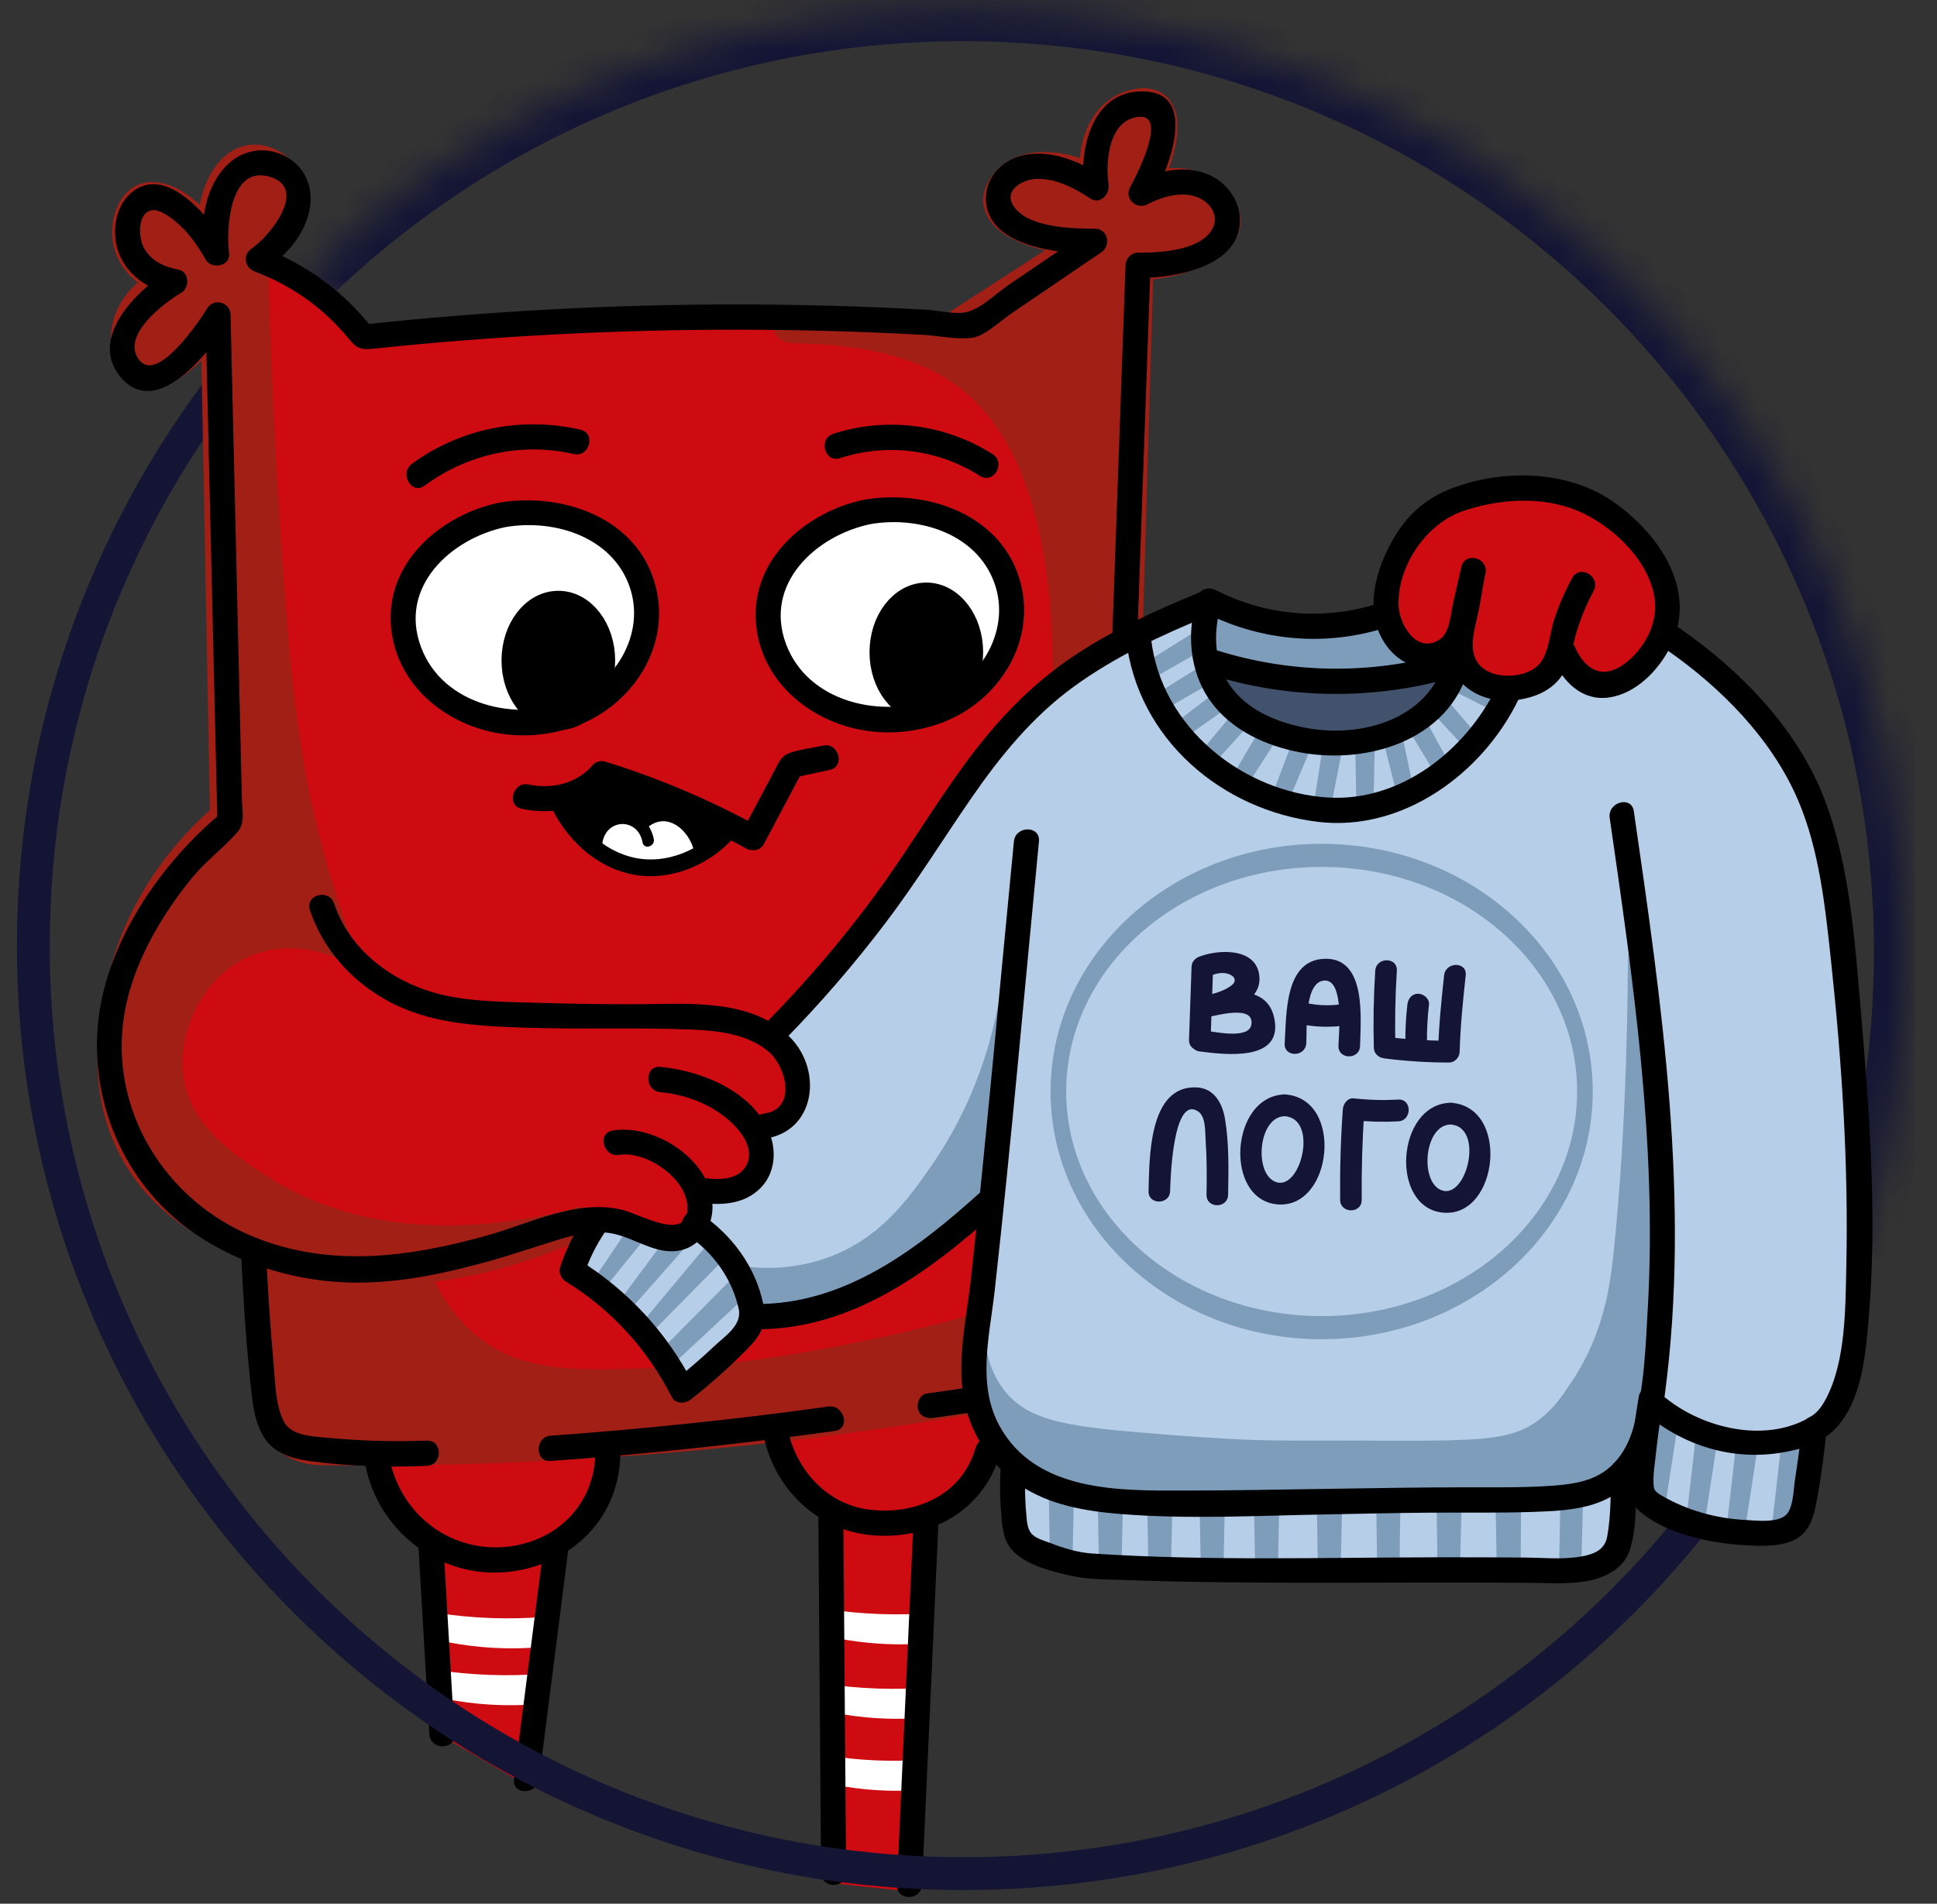 <?xml version="1.0" encoding="UTF-8"?> <svg xmlns="http://www.w3.org/2000/svg" width="59" height="58" viewBox="0 0 59 58" fill="none"><rect x="0" y="0" width="59" height="58" fill="#333333" stroke="none"/><g clip-path="url(#clip0_1670_1588)"><mask id="path-1-inside-1_1670_1588" fill="white"><path d="M9.2 8.483C14.386 3.395 21.493 0.256 29.333 0.256C45.209 0.256 58.079 13.125 58.079 29C58.079 32.191 57.559 35.261 56.599 38.129"></path></mask><path d="M9.2 8.483L9.901 9.197C14.907 4.284 21.765 1.256 29.333 1.256V0.256V-0.744C21.221 -0.744 13.865 2.505 8.5 7.77L9.2 8.483ZM29.333 0.256V1.256C44.657 1.256 57.079 13.678 57.079 29H58.079H59.079C59.079 12.573 45.761 -0.744 29.333 -0.744V0.256ZM58.079 29H57.079C57.079 32.082 56.577 35.044 55.65 37.812L56.599 38.129L57.547 38.446C58.541 35.477 59.079 32.3 59.079 29H58.079Z" fill="#141535" mask="url(#path-1-inside-1_1670_1588)"></path><path d="M16.035 54.392C15.166 53.885 14.297 53.378 13.428 52.871C13.378 51.037 13.328 49.203 13.278 47.369C12.968 47.083 12.59 46.679 12.238 46.138C11.835 45.518 11.605 44.934 11.47 44.496C10.475 44.288 9.481 44.08 8.487 43.873C8.384 43.622 8.288 43.358 8.2 43.082C7.629 41.283 7.629 39.601 7.794 38.279C7.196 38.005 4.725 36.789 3.771 34.053C2.703 30.99 3.975 27.271 7.025 24.994C6.875 19.912 6.724 14.83 6.573 9.748C5.83 10.933 4.883 11.565 4.246 11.344C4.19 11.324 3.932 11.228 3.816 10.979C3.558 10.426 4.154 9.449 5.353 8.562C4.785 8.507 4.298 8.157 4.087 7.65C3.891 7.178 3.9 6.492 4.223 6.282C4.637 6.013 5.561 6.53 6.528 7.582C6.469 6.201 7.102 5.207 7.816 5.096C8.202 5.037 8.669 5.226 8.878 5.575C9.209 6.128 8.916 7.123 7.952 7.787C8.999 8.593 10.046 9.398 11.093 10.204C13.988 9.885 17.164 9.662 20.585 9.611C23.826 9.563 26.851 9.675 29.624 9.885C30.794 9.033 31.964 8.182 33.134 7.331C31.61 7.382 30.552 6.882 30.438 6.252C30.371 5.881 30.646 5.559 30.679 5.522C31.145 4.992 32.207 4.969 33.27 5.613C33.177 4.657 33.514 3.814 34.159 3.424C34.231 3.381 34.845 3.018 35.183 3.257C35.58 3.537 35.467 4.554 34.897 5.841C35.934 5.413 36.868 5.623 37.157 6.145C37.398 6.58 37.132 7.124 37.097 7.194C36.743 7.893 35.776 8.256 34.671 8.091C34.535 11.84 34.4 15.59 34.264 19.339C35.12 18.979 35.977 18.619 36.833 18.258C37.554 18.476 38.473 18.685 39.55 18.771C40.53 18.85 41.392 18.807 42.093 18.726C42.11 18.366 42.223 16.854 43.424 15.767C45.066 14.281 47.289 14.905 47.793 15.068C48.187 15.195 50.337 15.888 50.701 17.743C50.944 18.977 50.35 20.486 49.391 20.829C48.644 21.096 47.882 20.584 47.643 20.479C46.187 19.84 41.808 24.464 30.181 43.979C30.153 44.203 30.01 45.144 29.202 45.758C28.864 46.014 28.521 46.129 28.283 46.183C28.097 49.999 27.912 53.814 27.726 57.629C26.922 57.543 26.119 57.457 25.315 57.371C25.325 53.611 25.335 49.852 25.345 46.092C25.057 45.922 24.641 45.628 24.26 45.15C23.715 44.463 23.531 43.758 23.462 43.386C21.805 43.584 20.147 43.782 18.49 43.979C18.502 44.318 18.489 45.244 17.872 46.123C17.532 46.607 17.133 46.901 16.863 47.065C16.587 49.507 16.311 51.949 16.035 54.392Z" fill="#CE0B10"></path><path d="M13.338 49.145C13.822 49.219 14.366 49.276 14.961 49.297C15.538 49.317 16.07 49.301 16.545 49.264C16.477 49.573 16.41 49.883 16.342 50.192C15.847 50.228 15.267 50.235 14.624 50.174C14.169 50.131 13.755 50.061 13.387 49.98C13.371 49.702 13.355 49.423 13.338 49.145Z" fill="white"></path><path d="M13.293 50.878C13.777 50.952 14.321 51.008 14.916 51.029C15.493 51.05 16.025 51.033 16.5 50.997C16.433 51.306 16.365 51.615 16.297 51.925C15.802 51.961 15.222 51.968 14.579 51.907C14.124 51.864 13.71 51.794 13.342 51.713C13.326 51.435 13.31 51.156 13.293 50.878Z" fill="white"></path><path d="M25.18 49.024C25.664 49.097 26.208 49.154 26.803 49.175C27.38 49.195 27.911 49.179 28.387 49.142C28.319 49.452 28.252 49.761 28.184 50.07C27.689 50.107 27.109 50.113 26.466 50.052C26.011 50.009 25.597 49.939 25.229 49.858C25.213 49.58 25.196 49.302 25.18 49.024Z" fill="white"></path><path d="M25.09 51.292C25.573 51.366 26.117 51.423 26.713 51.444C27.29 51.464 27.821 51.448 28.297 51.411C28.229 51.72 28.161 52.03 28.093 52.339C27.598 52.375 27.019 52.382 26.375 52.321C25.921 52.278 25.507 52.208 25.139 52.127C25.122 51.849 25.106 51.571 25.09 51.292Z" fill="white"></path><path d="M25.172 53.479C25.617 53.552 26.118 53.609 26.667 53.633C27.171 53.654 27.635 53.644 28.054 53.616C28.02 53.924 27.986 54.232 27.952 54.54C27.481 54.569 26.934 54.57 26.33 54.51C25.925 54.469 25.552 54.407 25.218 54.334C25.203 54.049 25.187 53.764 25.172 53.479Z" fill="white"></path><path d="M12.746 47.118C12.857 49.024 12.968 50.929 13.079 52.835C13.108 53.328 13.871 53.331 13.842 52.835C13.731 50.929 13.62 49.024 13.509 47.118C13.48 46.626 12.717 46.623 12.746 47.118Z" fill="black"></path><path d="M16.543 47.255C16.247 49.572 15.951 51.889 15.656 54.205C15.594 54.695 16.357 54.691 16.419 54.205C16.714 51.889 17.01 49.572 17.305 47.255C17.368 46.765 16.605 46.77 16.543 47.255Z" fill="black"></path><path d="M24.927 46.32C24.954 49.898 24.982 53.477 25.009 57.056C25.013 57.55 25.776 57.552 25.772 57.056C25.744 53.477 25.717 49.899 25.689 46.32C25.686 45.825 24.923 45.824 24.927 46.32Z" fill="black"></path><path d="M27.819 46.457C27.653 50.113 27.488 53.768 27.322 57.424C27.299 57.919 28.062 57.918 28.084 57.424C28.25 53.768 28.416 50.113 28.582 46.457C28.604 45.962 27.841 45.963 27.819 46.457Z" fill="black"></path><path d="M51.737 46.171C46.55 52.812 38.456 57.083 29.362 57.083C13.707 57.083 1.015 44.424 1.015 28.809C1.015 22.271 3.24 16.252 6.975 11.462" stroke="#141535" stroke-miterlimit="10"></path><path d="M16.02 15.737C14.28 15.763 12.419 17.178 12.494 18.99C12.569 20.782 14.499 22.045 16.231 21.939C17.92 21.835 19.684 20.412 19.575 18.625C19.469 16.881 17.635 15.712 16.02 15.737Z" fill="white"></path><path d="M27.106 15.585C25.279 15.612 23.325 17.055 23.404 18.902C23.482 20.729 25.51 22.016 27.328 21.908C29.101 21.802 30.954 20.352 30.839 18.53C30.728 16.752 28.802 15.56 27.106 15.585Z" fill="white"></path><path d="M18.189 25.708C18.191 25.679 18.218 25.23 18.596 25.013C18.901 24.838 19.302 24.891 19.579 25.15C19.645 25.087 19.766 24.989 19.941 24.933C20.266 24.83 20.545 24.948 20.619 24.979C21.003 25.141 21.264 25.564 21.308 26.062C21.121 26.174 20.463 26.537 19.591 26.404C18.839 26.289 18.358 25.871 18.189 25.708Z" fill="white"></path><path d="M18.159 25.617C17.994 25.53 17.687 25.34 17.436 24.979C17.239 24.695 17.157 24.421 17.12 24.249C17.308 24.089 17.618 23.87 18.039 23.778C18.252 23.731 18.844 23.639 20.57 24.538C20.96 24.741 21.494 25.04 22.106 25.45C21.84 25.688 21.574 25.926 21.308 26.164C21.219 25.421 20.726 24.906 20.223 24.887C19.896 24.875 19.64 25.076 19.53 25.176C19.27 24.929 18.895 24.865 18.596 25.013C18.241 25.188 18.167 25.575 18.159 25.617Z" fill="black"></path><path d="M7.704 8.015C7.799 11.653 7.979 14.918 8.186 17.743C8.45 21.354 8.726 23.834 9.632 26.863C9.861 27.628 10.078 28.255 10.235 28.688C9.859 28.549 8.751 28.198 7.553 28.657C5.865 29.303 4.944 31.194 5.112 32.761C5.307 34.566 6.909 35.599 7.884 36.227C11.675 38.669 16.22 37.645 17.828 37.2C16.544 37.81 12.079 39.74 7.704 37.929C6.711 37.518 5.108 36.829 4.148 35.133C3.034 33.165 3.483 31.078 3.696 30.086C4.299 27.284 6.085 25.554 6.86 24.887C6.765 19.841 6.669 14.794 6.574 9.748C5.693 10.986 4.739 11.595 4.246 11.344C3.881 11.158 3.818 10.523 3.847 10.174C3.904 9.474 4.416 8.85 5.173 8.562C4.431 8.396 3.912 7.812 3.877 7.164C3.856 6.777 4 6.24 4.359 6.069C4.879 5.822 5.843 6.349 6.528 7.582C6.314 6.104 6.896 5.023 7.583 4.884C7.981 4.803 8.444 5.034 8.668 5.37C9.086 5.997 8.799 7.175 7.704 8.015Z" fill="#A21F16" stroke="#A21F16" stroke-width="0.925" stroke-miterlimit="10"></path><path d="M12.585 38.682C12.834 39.344 13.317 40.334 14.28 41.099C15.868 42.36 17.812 42.253 20.969 42.079C23.008 41.967 24.613 41.659 25.963 41.395C27.544 41.086 28.85 40.747 29.782 40.483C29.715 41.197 29.647 41.912 29.579 42.626C27.562 42.97 25.451 43.271 23.252 43.516C18.401 44.054 13.872 44.229 9.737 44.177C9.503 44.166 9.085 44.111 8.743 43.812C8.383 43.498 8.281 43.069 8.223 42.763C7.933 41.237 7.949 38.704 7.952 38.317C8.649 38.54 9.588 38.759 10.709 38.796C11.421 38.819 12.055 38.764 12.585 38.682Z" fill="#A21F16" stroke="#A21F16" stroke-width="0.925" stroke-miterlimit="10"></path><path d="M32.532 20.297C32.498 16.886 31.869 13.008 29.217 11.238C27.053 9.793 24.027 10.078 24.035 9.961C24.039 9.895 24.974 9.867 28.976 10.021C30.363 9.125 31.748 8.228 33.135 7.331C31.562 7.252 30.491 6.765 30.415 6.168C30.375 5.854 30.622 5.586 30.679 5.522C31.182 4.964 32.272 4.938 33.376 5.522C33.23 4.494 33.6 3.61 34.257 3.295C34.31 3.27 34.872 3.009 35.184 3.257C35.582 3.575 35.431 4.611 34.754 5.895C35.373 5.503 36.111 5.479 36.66 5.826C36.713 5.86 37.351 6.273 37.323 6.769C37.289 7.381 36.247 7.993 34.672 8.091C34.561 11.856 34.45 15.62 34.34 19.385C33.737 19.689 33.135 19.993 32.532 20.297Z" fill="#A21F16" stroke="#A21F16" stroke-width="0.925" stroke-miterlimit="10"></path><path d="M22.95 40.058C22.247 40.757 21.544 41.456 20.841 42.155C20.476 41.562 19.942 40.824 19.183 40.088C18.559 39.482 17.945 39.035 17.427 38.711C17.641 38.218 17.855 37.724 18.069 37.23C18.388 37.239 18.853 37.277 19.394 37.413C20.218 37.62 20.526 37.881 20.871 37.747C21.128 37.648 21.418 37.324 21.534 36.318C22.056 36.428 22.596 36.227 22.92 35.801C23.238 35.384 23.296 34.819 23.071 34.342C23.153 34.333 23.898 34.238 24.216 33.643C24.548 33.021 24.289 32.085 23.492 31.576C25.448 29.854 26.704 28.204 27.5 26.985C28.953 24.761 29.349 23.251 31.116 21.574C32.323 20.428 33.575 19.767 34.46 19.385C35.244 19.046 36.027 18.706 36.811 18.367C37.292 18.644 38.167 19.066 39.342 19.187C40.607 19.318 41.611 19.037 42.144 18.845C42.16 18.912 42.327 19.579 42.98 19.849C43.519 20.071 44.001 19.865 44.088 19.826C44.109 19.878 44.557 20.901 45.647 21.057C46.425 21.169 47.209 20.792 47.636 20.099C47.714 20.236 48.032 20.756 48.607 20.875C49.33 21.024 50.191 20.485 50.528 19.507C51.592 20.013 53.27 21.012 54.483 22.881C54.919 23.553 55.396 24.493 55.975 27.806C56.824 32.67 56.191 32.907 56.608 38.705C56.681 39.728 56.841 41.681 55.658 43.219C55.481 43.45 55.313 43.62 55.206 43.721C55.221 43.884 55.388 46.008 54.257 46.594C53.968 46.744 53.651 46.763 53.127 46.685C52.395 46.577 51.097 46.256 49.602 45.135C49.6 45.572 49.539 46.17 49.285 46.822C49.218 46.995 49.193 47.249 48.992 47.438C48.765 47.65 48.472 47.678 48.348 47.688C45.484 47.923 43.636 47.825 43.636 47.825C43.109 47.797 42.26 47.814 40.562 47.848C39.147 47.876 38.727 47.911 36.709 47.962C35.38 47.995 34.279 48.012 32.867 47.745C31.684 47.521 31.254 47.282 30.992 46.89C30.479 46.123 30.828 45.096 30.924 44.838C30.583 44.518 30.075 43.954 29.79 43.128C29.521 42.347 29.583 41.714 29.851 39.48C29.996 38.265 30.116 37.306 30.182 36.775C29.508 37.431 28.384 38.368 26.777 39.085C25.243 39.768 23.865 39.986 22.95 40.058Z" fill="#B7CEE8"></path><path d="M22.348 38.538C22.972 38.646 24.025 38.734 25.18 38.325C26.808 37.748 27.676 36.524 28.404 35.467C30.051 33.075 30.507 30.55 30.634 28.931C30.363 31.485 30.092 34.038 29.82 36.592C29.233 37.269 28.137 38.356 26.446 39.145C25.047 39.798 23.779 39.996 22.95 40.058C22.75 39.551 22.549 39.044 22.348 38.538Z" fill="#7D9DBA"></path><path d="M49.587 29.052C49.585 29.835 49.567 34.238 49.15 38.157C49.044 39.144 48.86 40.612 47.884 42.079C47.581 42.534 47.37 42.852 46.98 43.174C46.028 43.959 45.066 43.897 40.969 43.888C39.234 43.884 39.003 43.898 38.187 43.87C37.102 43.832 36.096 43.756 34.762 43.645C32.397 43.449 31.272 43.252 30.573 42.338C30.17 41.81 30.045 41.221 30.001 40.818C29.874 41.101 29.466 42.105 29.85 43.219C30.209 44.26 31.042 44.769 31.507 45.043C32.719 45.758 33.851 45.712 35.485 45.712C35.485 45.712 37.182 45.732 40.607 45.834C40.607 45.834 42.892 45.89 48.087 45.522C48.298 45.507 48.672 45.477 49.059 45.248C50.037 44.673 50.272 43.326 50.43 41.942C50.818 38.559 50.664 36.607 50.664 36.607C50.534 34.699 50.249 32.118 49.587 29.052Z" fill="#7D9DBA"></path><path d="M36.89 18.321C36.852 18.997 36.815 19.674 36.777 20.35C37.855 20.631 39.376 20.89 41.184 20.761C42.181 20.689 43.056 20.515 43.782 20.316C43.172 19.765 42.562 19.214 41.952 18.663C41.355 18.844 40.361 19.063 39.138 18.937C38.17 18.837 37.402 18.556 36.89 18.321Z" fill="#7D9DBA"></path><path d="M18.122 38.932C18.451 38.441 18.779 37.95 19.108 37.458C19.274 37.565 19.44 37.671 19.606 37.777C19.209 38.269 18.812 38.76 18.415 39.252C18.317 39.145 18.22 39.039 18.122 38.932Z" fill="#7D9DBA"></path><path d="M18.95 39.525C19.39 38.933 19.829 38.34 20.268 37.747C20.55 37.742 20.831 37.737 21.112 37.732C20.489 38.436 19.867 39.14 19.244 39.845C19.146 39.738 19.048 39.632 18.95 39.525Z" fill="#7D9DBA"></path><path d="M19.623 40.214C20.26 39.453 20.897 38.691 21.534 37.929C21.695 38.086 21.855 38.243 22.016 38.401C21.311 39.116 20.605 39.832 19.9 40.548C19.808 40.437 19.715 40.325 19.623 40.214Z" fill="#7D9DBA"></path><path d="M20.223 41.045C20.906 40.356 21.589 39.667 22.272 38.978C22.373 39.196 22.473 39.414 22.573 39.632C21.908 40.251 21.243 40.871 20.578 41.49C20.46 41.342 20.341 41.194 20.223 41.045Z" fill="#7D9DBA"></path><path d="M53.963 46.569C54.073 45.601 54.184 44.633 54.294 43.665C54.507 43.772 54.72 43.88 54.933 43.988C54.793 44.89 54.654 45.792 54.515 46.695C54.331 46.653 54.147 46.611 53.963 46.569Z" fill="#7D9DBA"></path><path d="M52.596 46.501C52.706 45.532 52.816 44.564 52.927 43.596C53.14 43.704 53.352 43.812 53.565 43.919C53.426 44.822 53.287 45.724 53.148 46.627C52.964 46.584 52.78 46.542 52.596 46.501Z" fill="#7D9DBA"></path><path d="M51.352 46.398C51.463 45.43 51.573 44.462 51.684 43.493C51.896 43.601 52.109 43.709 52.322 43.816C52.183 44.719 52.044 45.621 51.904 46.524C51.721 46.482 51.536 46.44 51.352 46.398Z" fill="#7D9DBA"></path><path d="M50.132 45.999C50.243 45.031 50.353 44.063 50.463 43.095C50.676 43.202 50.889 43.31 51.102 43.418C50.963 44.32 50.823 45.222 50.684 46.125C50.5 46.083 50.316 46.041 50.132 45.999Z" fill="#7D9DBA"></path><path d="M31.981 47.491C31.963 46.517 31.946 45.543 31.929 44.568C32.195 44.641 32.462 44.713 32.728 44.785C32.708 45.712 32.688 46.639 32.667 47.566C32.439 47.541 32.21 47.516 31.981 47.491Z" fill="#7D9DBA"></path><path d="M33.473 47.75C33.455 46.775 33.438 45.801 33.42 44.827C33.687 44.899 33.953 44.971 34.219 45.043C34.199 45.971 34.179 46.898 34.159 47.825C33.93 47.8 33.702 47.775 33.473 47.75Z" fill="#7D9DBA"></path><path d="M34.979 47.795C34.962 46.821 34.944 45.847 34.927 44.872C35.193 44.944 35.459 45.017 35.726 45.089C35.706 46.016 35.686 46.943 35.666 47.871C35.437 47.845 35.208 47.82 34.979 47.795Z" fill="#7D9DBA"></path><path d="M36.576 47.871C36.559 46.897 36.541 45.923 36.524 44.948C36.79 45.02 37.057 45.093 37.323 45.165C37.303 46.092 37.283 47.019 37.263 47.947C37.034 47.922 36.805 47.896 36.576 47.871Z" fill="#7D9DBA"></path><path d="M38.233 47.932C38.216 46.958 38.199 45.983 38.181 45.009C38.447 45.081 38.714 45.153 38.98 45.226C38.96 46.153 38.94 47.08 38.92 48.007C38.691 47.982 38.462 47.957 38.233 47.932Z" fill="#7D9DBA"></path><path d="M40.146 47.947C40.129 46.973 40.112 45.998 40.094 45.024C40.361 45.096 40.627 45.169 40.893 45.241C40.873 46.168 40.853 47.095 40.833 48.022C40.604 47.997 40.375 47.972 40.146 47.947Z" fill="#7D9DBA"></path><path d="M41.948 47.886C41.938 47.131 41.928 46.376 41.918 45.621C42.164 45.666 42.41 45.712 42.656 45.758C42.646 46.472 42.636 47.187 42.626 47.901C42.4 47.896 42.174 47.891 41.948 47.886Z" fill="#7D9DBA"></path><path d="M43.786 47.977C43.776 47.161 43.766 46.346 43.756 45.53C44.013 45.575 44.269 45.621 44.525 45.666C44.505 46.431 44.485 47.197 44.465 47.962C44.239 47.967 44.013 47.972 43.786 47.977Z" fill="#7D9DBA"></path><path d="M45.594 47.977C45.579 47.151 45.564 46.325 45.549 45.499C45.81 45.499 46.071 45.499 46.332 45.499C46.327 46.345 46.322 47.192 46.317 48.038C46.076 48.017 45.835 47.997 45.594 47.977Z" fill="#7D9DBA"></path><path d="M47.485 47.992C47.5 47.192 47.515 46.391 47.53 45.59C47.761 45.545 47.992 45.499 48.223 45.454C48.203 46.275 48.183 47.095 48.163 47.916C47.937 47.941 47.711 47.967 47.485 47.992Z" fill="#7D9DBA"></path><path d="M36.472 19.199C35.937 19.533 35.402 19.867 34.867 20.202C34.95 20.358 35.033 20.514 35.116 20.669C35.62 20.38 36.125 20.092 36.63 19.803C36.577 19.601 36.525 19.4 36.472 19.199Z" fill="#7D9DBA"></path><path d="M36.652 20.247C36.118 20.582 35.583 20.916 35.048 21.251C35.131 21.407 35.214 21.562 35.296 21.718C35.801 21.429 36.306 21.14 36.81 20.852C36.758 20.65 36.705 20.449 36.652 20.247Z" fill="#7D9DBA"></path><path d="M37.133 21.002C36.633 21.386 36.132 21.771 35.631 22.156C35.729 22.303 35.826 22.45 35.923 22.597C36.398 22.26 36.873 21.924 37.348 21.588C37.276 21.392 37.205 21.197 37.133 21.002Z" fill="#7D9DBA"></path><path d="M37.609 21.664C37.205 22.15 36.8 22.636 36.395 23.122C36.522 23.244 36.649 23.366 36.776 23.488C37.166 23.055 37.556 22.621 37.947 22.188C37.834 22.013 37.722 21.839 37.609 21.664Z" fill="#7D9DBA"></path><path d="M38.425 22.137C38.105 22.683 37.784 23.229 37.463 23.775C37.608 23.874 37.753 23.974 37.898 24.073C38.213 23.582 38.528 23.09 38.843 22.599C38.704 22.445 38.565 22.291 38.425 22.137Z" fill="#7D9DBA"></path><path d="M39.405 22.486C39.182 23.08 38.959 23.673 38.735 24.267C38.895 24.34 39.055 24.413 39.214 24.486C39.441 23.947 39.668 23.408 39.895 22.869C39.732 22.742 39.569 22.614 39.405 22.486Z" fill="#7D9DBA"></path><path d="M40.302 22.686C40.203 23.313 40.105 23.94 40.006 24.567C40.177 24.606 40.348 24.644 40.52 24.683C40.633 24.108 40.746 23.534 40.859 22.96C40.673 22.869 40.488 22.777 40.302 22.686Z" fill="#7D9DBA"></path><path d="M41.278 22.545C41.289 23.179 41.3 23.814 41.311 24.449C41.486 24.457 41.661 24.465 41.836 24.473C41.849 23.887 41.861 23.302 41.874 22.717C41.675 22.66 41.477 22.602 41.278 22.545Z" fill="#7D9DBA"></path><path d="M42.12 22.501C42.274 23.116 42.429 23.732 42.583 24.347C42.755 24.315 42.928 24.282 43.1 24.249C42.979 23.677 42.859 23.104 42.738 22.531C42.532 22.521 42.326 22.511 42.12 22.501Z" fill="#7D9DBA"></path><path d="M42.838 22.12C43.165 22.663 43.491 23.205 43.818 23.748C43.973 23.666 44.128 23.584 44.283 23.502C44.002 22.99 43.72 22.478 43.439 21.966C43.239 22.017 43.038 22.069 42.838 22.12Z" fill="#7D9DBA"></path><path d="M43.51 21.586C43.94 22.049 44.37 22.513 44.8 22.976C44.935 22.864 45.07 22.751 45.205 22.639C44.825 22.196 44.446 21.753 44.066 21.311C43.88 21.402 43.695 21.494 43.51 21.586Z" fill="#7D9DBA"></path><path d="M44.059 20.945C44.622 21.227 45.186 21.509 45.75 21.791C45.837 21.638 45.925 21.484 46.012 21.331C45.503 21.051 44.993 20.771 44.484 20.491C44.342 20.642 44.2 20.793 44.059 20.945Z" fill="#7D9DBA"></path><path d="M36.916 20.479C37.801 20.628 38.812 20.741 39.929 20.768C41.562 20.809 42.998 20.657 44.178 20.449C43.441 21.876 41.965 22.753 40.396 22.699C38.937 22.648 37.608 21.797 36.916 20.479Z" fill="#43526C"></path><path d="M40.257 25.708C35.697 25.708 32 29.087 32 33.255C32 37.423 35.696 40.802 40.257 40.802C44.817 40.802 48.514 37.423 48.514 33.255C48.514 29.087 44.817 25.708 40.257 25.708ZM40.257 40.097C35.96 40.097 32.476 37.034 32.476 33.255C32.476 29.476 35.96 26.413 40.257 26.413C44.554 26.413 48.038 29.477 48.038 33.255C48.038 37.034 44.554 40.097 40.257 40.097Z" fill="#7D9DBA"></path><path d="M23.268 43.8C23.627 45.388 24.899 46.613 26.525 46.77C28.258 46.936 29.947 46.071 30.452 44.317C30.589 43.841 29.853 43.637 29.716 44.112C29.302 45.552 27.891 46.161 26.499 45.996C25.214 45.844 24.283 44.829 24.003 43.596C23.894 43.113 23.159 43.317 23.268 43.8Z" fill="black"></path><path d="M9.441 27.732C9.838 28.913 10.677 29.858 11.754 30.463C13.035 31.183 14.479 31.256 15.913 31.307C17.648 31.368 19.39 31.295 21.123 31.37C21.904 31.404 22.804 31.516 23.422 32.05C23.95 32.506 24.278 33.794 23.27 33.927C22.79 33.99 22.784 34.76 23.27 34.696C24.832 34.491 25.071 32.634 24.074 31.613C22.884 30.393 20.904 30.593 19.362 30.596C18.347 30.597 17.333 30.582 16.318 30.551C15.413 30.523 14.486 30.524 13.596 30.336C12.091 30.019 10.684 29.038 10.176 27.528C10.019 27.061 9.282 27.261 9.441 27.732Z" fill="black"></path><path d="M11.125 44.621C11.514 46.641 13.377 48.084 15.418 47.896C17.385 47.715 18.927 46.242 18.895 44.184C18.887 43.69 18.124 43.688 18.132 44.184C18.158 45.839 16.915 47.028 15.318 47.135C13.624 47.248 12.181 46.081 11.86 44.416C11.767 43.931 11.031 44.136 11.125 44.621Z" fill="black"></path><path d="M20.113 33.275C20.936 33.349 21.777 33.684 22.366 34.285C22.663 34.588 22.964 35.067 22.736 35.502C22.502 35.95 21.899 35.955 21.473 35.893C20.992 35.822 20.785 36.564 21.27 36.635C21.942 36.733 22.665 36.707 23.173 36.187C23.599 35.75 23.66 35.094 23.447 34.541C22.953 33.26 21.366 32.619 20.113 32.505C19.625 32.461 19.628 33.231 20.113 33.275Z" fill="black"></path><path d="M18.862 35.186C19.652 35.054 20.852 35.853 20.933 36.696C21.048 37.91 19.495 36.992 18.964 36.862C17.571 36.521 16.153 37.273 14.84 37.641C12.387 38.329 9.857 38.654 7.474 37.573C4.808 36.362 3.187 33.47 3.858 30.538C4.172 29.166 4.961 27.832 5.842 26.754C6.263 26.238 6.797 25.845 7.232 25.353C7.473 25.08 7.376 24.68 7.368 24.335C7.356 23.827 7.344 23.318 7.332 22.81C7.229 18.402 7.126 13.995 7.023 9.588C7.014 9.204 6.513 9.069 6.312 9.394C6.094 9.748 4.799 11.704 4.237 10.964C3.665 10.212 5.024 9.214 5.523 8.917C5.787 8.76 5.766 8.276 5.432 8.214C4.993 8.133 4.57 7.936 4.365 7.512C4.228 7.23 4.186 6.541 4.576 6.417C4.828 6.336 5.179 6.609 5.352 6.752C5.736 7.069 6.021 7.484 6.267 7.913C6.442 8.218 7.029 8.114 6.977 7.718C6.884 6.997 6.986 5.063 8.174 5.374C9.435 5.706 8.208 7.206 7.669 7.569C7.383 7.761 7.45 8.155 7.76 8.272C8.523 8.56 9.239 8.98 9.853 9.522C10.133 9.769 10.393 10.041 10.632 10.33C10.919 10.68 11.054 10.658 11.501 10.611C13.284 10.425 15.072 10.285 16.862 10.191C20.606 9.993 24.36 9.996 28.104 10.2C28.576 10.226 29.134 10.351 29.602 10.292C29.994 10.243 30.45 9.793 30.773 9.573C31.697 8.944 32.621 8.315 33.546 7.686C33.85 7.479 33.748 6.971 33.353 6.969C32.678 6.965 31.241 6.949 30.844 6.228C30.59 5.766 31.175 5.473 31.541 5.452C32.141 5.419 32.72 5.724 33.206 6.044C33.515 6.248 33.811 5.912 33.766 5.61C33.664 4.921 33.773 3.641 34.693 3.56C35.586 3.482 34.595 5.401 34.425 5.7C34.229 6.046 34.614 6.399 34.947 6.227C35.401 5.992 35.98 5.813 36.482 6.012C36.8 6.138 37.108 6.489 36.974 6.868C36.702 7.643 35.3 7.705 34.664 7.699C34.453 7.696 34.29 7.877 34.283 8.083C34.147 11.884 34.012 15.684 33.876 19.484C33.858 19.979 34.621 19.978 34.639 19.484C34.774 15.684 34.91 11.884 35.045 8.083C34.918 8.212 34.791 8.34 34.664 8.468C35.744 8.479 37.841 8.138 37.765 6.635C37.736 6.066 37.355 5.569 36.852 5.339C36.103 4.996 35.261 5.201 34.562 5.562C34.736 5.738 34.91 5.913 35.084 6.089C35.513 5.333 36.578 2.843 34.852 2.785C33.258 2.731 32.845 4.563 33.031 5.814C33.218 5.67 33.404 5.525 33.591 5.38C32.911 4.931 32.076 4.571 31.246 4.714C30.575 4.83 30.002 5.372 30.029 6.095C30.083 7.54 32.342 7.733 33.353 7.738C33.289 7.499 33.225 7.26 33.161 7.021C32.346 7.577 31.53 8.132 30.714 8.687C30.349 8.936 29.862 9.421 29.428 9.511C29.068 9.585 28.566 9.456 28.194 9.435C26.289 9.33 24.382 9.277 22.474 9.275C18.665 9.273 14.858 9.48 11.071 9.887C11.161 9.925 11.251 9.962 11.341 10C10.461 8.866 9.297 8.033 7.963 7.53C7.994 7.764 8.024 7.999 8.054 8.233C8.705 7.795 9.282 7.176 9.431 6.375C9.561 5.671 9.267 5.013 8.603 4.717C7.943 4.422 7.237 4.62 6.784 5.17C6.207 5.87 6.102 6.847 6.215 7.718C6.452 7.654 6.689 7.589 6.926 7.524C6.456 6.707 5.054 4.911 3.965 5.903C3.489 6.336 3.397 7.125 3.618 7.706C3.882 8.395 4.527 8.827 5.229 8.956C5.199 8.722 5.169 8.487 5.138 8.253C4.169 8.829 2.654 10.324 3.699 11.517C4.826 12.802 6.451 10.625 6.971 9.782C6.734 9.718 6.497 9.653 6.26 9.588C6.381 14.741 6.501 19.894 6.622 25.047C6.659 24.956 6.696 24.866 6.733 24.775C4.972 26.245 3.388 28.489 3.032 30.813C2.654 33.277 3.639 35.824 5.606 37.343C7.012 38.429 8.811 39.01 10.574 39.072C12.042 39.124 13.497 38.813 14.905 38.422C15.595 38.23 16.271 37.996 16.956 37.785C17.519 37.61 18.104 37.463 18.694 37.59C19.395 37.74 20.075 38.299 20.823 38.068C21.377 37.897 21.703 37.342 21.703 36.774C21.703 35.349 19.94 34.23 18.659 34.444C18.176 34.525 18.381 35.267 18.862 35.186Z" fill="black"></path><path d="M23.916 31.663C25.01 30.544 26.033 29.358 26.979 28.109C27.907 26.885 28.714 25.58 29.586 24.316C30.468 23.037 31.452 21.831 32.713 20.915C33.966 20.004 35.378 19.348 36.803 18.765C37.252 18.582 37.056 17.837 36.6 18.023C35.166 18.609 33.744 19.253 32.47 20.148C31.226 21.023 30.218 22.132 29.326 23.362C28.398 24.642 27.586 26.003 26.651 27.278C25.653 28.637 24.553 29.916 23.376 31.119C23.031 31.471 23.57 32.016 23.916 31.663Z" fill="black"></path><path d="M36.468 18.197C36.137 19.261 36.216 20.466 36.886 21.384C37.52 22.252 38.562 22.725 39.589 22.92C41.723 23.325 44.343 22.496 44.801 20.082C44.893 19.598 44.158 19.39 44.066 19.877C43.69 21.86 41.547 22.508 39.791 22.178C38.975 22.025 38.127 21.698 37.582 21.038C36.969 20.296 36.928 19.288 37.204 18.401C37.351 17.928 36.615 17.725 36.468 18.197Z" fill="black"></path><path d="M36.765 18.699C38.445 19.527 40.348 19.695 42.139 19.143C42.607 18.999 42.407 18.256 41.936 18.401C40.345 18.892 38.648 18.773 37.15 18.035C36.711 17.818 36.324 18.481 36.765 18.699Z" fill="black"></path><path d="M36.664 20.493C39.052 21.284 41.625 21.351 44.053 20.698C44.527 20.571 44.326 19.828 43.85 19.956C41.547 20.576 39.13 20.501 36.867 19.751C36.399 19.596 36.199 20.339 36.664 20.493Z" fill="black"></path><path d="M44.511 17.273C44.428 17.638 44.346 18.003 44.263 18.367C44.186 18.708 44.162 19.279 43.85 19.484C43.149 19.946 42.605 19.01 42.598 18.412C42.584 17.201 43.459 15.939 44.589 15.561C45.687 15.194 46.983 15.109 48.063 15.566C49.113 16.011 50.266 17.093 50.405 18.286C50.492 19.03 50.069 19.783 49.487 20.22C48.814 20.724 48.278 20.406 47.965 19.7C47.766 19.248 47.108 19.639 47.307 20.088C47.611 20.776 48.194 21.359 48.993 21.252C49.824 21.142 50.523 20.423 50.882 19.696C51.714 18.013 50.566 16.318 49.217 15.34C47.81 14.321 45.842 14.277 44.249 14.867C43.544 15.129 42.974 15.579 42.563 16.219C42.066 16.993 41.677 18.032 41.901 18.959C42.113 19.839 42.922 20.548 43.853 20.31C45.009 20.015 45.029 18.439 45.246 17.478C45.355 16.996 44.62 16.79 44.511 17.273Z" fill="black"></path><path d="M44.223 18.756C44.072 19.417 43.971 20.135 44.43 20.701C44.857 21.227 45.541 21.41 46.192 21.327C46.855 21.243 47.453 20.951 47.725 20.309C47.868 19.972 47.917 19.605 48.021 19.256C48.15 18.819 48.328 18.405 48.541 18.003C48.773 17.567 48.115 17.178 47.883 17.615C47.668 18.02 47.481 18.44 47.339 18.877C47.198 19.314 47.176 19.991 46.816 20.303C46.432 20.634 45.687 20.68 45.263 20.422C44.725 20.097 44.839 19.485 44.958 18.961C45.068 18.479 44.333 18.273 44.223 18.756Z" fill="black"></path><path d="M34.302 19.488C34.655 22.522 37.219 24.689 40.153 25.04C42.719 25.346 45.153 23.575 46.247 21.32C46.462 20.876 45.805 20.486 45.589 20.931C44.649 22.867 42.652 24.441 40.434 24.297C37.849 24.129 35.375 22.155 35.065 19.488C35.008 19.002 34.245 18.997 34.302 19.488Z" fill="black"></path><path d="M17.788 37.117C17.474 37.582 17.238 38.076 17.059 38.609C17.005 38.771 17.096 38.958 17.235 39.043C18.617 39.896 19.714 41.097 20.456 42.55C20.58 42.792 20.875 42.771 21.055 42.628C21.625 42.175 22.172 41.694 22.686 41.177C23.13 40.731 23.384 40.405 23.251 39.746C23.02 38.595 22.285 37.608 21.325 36.968C20.915 36.694 20.532 37.36 20.94 37.632C21.718 38.151 22.296 38.951 22.5 39.875C22.61 40.373 22.088 40.7 21.756 41.014C21.358 41.39 20.943 41.744 20.516 42.084C20.715 42.109 20.915 42.135 21.115 42.161C20.315 40.596 19.108 39.297 17.62 38.379C17.678 38.524 17.737 38.669 17.795 38.813C17.953 38.343 18.17 37.916 18.447 37.505C18.723 37.094 18.063 36.709 17.788 37.117Z" fill="black"></path><path d="M23.028 40.497C25.927 40.52 28.311 38.753 30.378 36.889C30.745 36.558 30.204 36.015 29.839 36.344C27.925 38.071 25.716 39.749 23.028 39.728C22.537 39.724 22.536 40.493 23.028 40.497Z" fill="black"></path><path d="M30.883 25.637C30.453 30.059 30.06 34.485 29.581 38.901C29.436 40.239 29.072 41.681 29.449 43.002C29.708 43.905 30.289 44.721 31.063 45.247C31.955 45.853 33.067 46.041 34.118 46.126C36.202 46.295 38.329 46.175 40.419 46.139C41.461 46.121 42.502 46.093 43.544 46.086C44.594 46.079 45.647 46.099 46.697 46.063C47.316 46.043 47.969 46.015 48.563 45.821C50.044 45.339 50.52 43.919 50.71 42.488C51.497 36.557 50.615 30.588 49.766 24.717C49.696 24.229 48.961 24.436 49.031 24.921C49.741 29.836 50.47 34.798 50.195 39.778C50.128 41.006 50.083 42.315 49.748 43.504C49.583 44.088 49.255 44.621 48.72 44.923C48.282 45.17 47.759 45.23 47.267 45.266C46.405 45.328 45.537 45.312 44.673 45.313C41.808 45.317 38.945 45.406 36.08 45.413C34.085 45.418 31.55 45.459 30.445 43.443C29.751 42.176 30.145 40.691 30.296 39.337C30.806 34.777 31.202 30.204 31.646 25.637C31.694 25.145 30.931 25.148 30.883 25.637Z" fill="black"></path><path d="M30.486 44.612C30.454 45.078 30.45 45.543 30.488 46.008C30.518 46.375 30.528 46.803 30.741 47.117C31.105 47.65 31.993 47.865 32.583 48.001C33.106 48.122 33.639 48.117 34.174 48.136C35.209 48.173 36.245 48.195 37.281 48.207C39.353 48.232 41.426 48.219 43.499 48.216C44.535 48.215 45.571 48.215 46.608 48.224C47.221 48.229 47.856 48.281 48.461 48.145C48.962 48.032 49.48 47.745 49.644 47.224C49.876 46.488 49.827 45.601 49.825 44.838C49.823 44.343 49.06 44.342 49.062 44.838C49.064 45.489 49.07 46.171 48.955 46.814C48.885 47.201 48.582 47.352 48.144 47.425C47.58 47.52 46.975 47.457 46.407 47.453C45.538 47.446 44.669 47.445 43.8 47.446C40.299 47.45 36.768 47.561 33.272 47.331C32.831 47.301 32.403 47.17 31.991 47.01C31.824 46.946 31.581 46.882 31.446 46.754C31.278 46.596 31.279 46.321 31.258 46.101C31.211 45.605 31.215 45.108 31.249 44.612C31.282 44.118 30.519 44.12 30.486 44.612Z" fill="black"></path><path d="M28.43 43.199C28.897 43.132 29.364 43.065 29.831 42.997C30.037 42.968 30.145 42.707 30.098 42.524C30.04 42.302 29.831 42.226 29.628 42.255C29.162 42.323 28.694 42.39 28.227 42.457C28.022 42.487 27.913 42.748 27.961 42.931C28.019 43.152 28.227 43.229 28.43 43.199Z" fill="black"></path><path d="M16.773 44.511C19.669 44.303 22.556 43.995 25.432 43.595C25.916 43.528 25.71 42.786 25.23 42.853C22.421 43.244 19.601 43.538 16.773 43.741C16.287 43.776 16.283 44.546 16.773 44.511Z" fill="black"></path><path d="M7.345 38.226C7.406 39.462 7.479 40.701 7.609 41.932C7.672 42.535 7.706 43.248 8.035 43.779C8.354 44.296 8.925 44.448 9.49 44.522C10.649 44.675 11.833 44.708 12.999 44.66C13.488 44.64 13.491 43.871 12.999 43.891C11.959 43.933 10.919 43.895 9.883 43.797C9.443 43.755 8.862 43.727 8.644 43.304C8.384 42.8 8.385 42.101 8.334 41.551C8.232 40.445 8.162 39.335 8.107 38.226C8.083 37.733 7.32 37.73 7.345 38.226Z" fill="black"></path><path d="M15.194 15.317C13.437 15.683 11.74 17.129 11.909 19.088C12.039 20.611 13.173 21.741 14.573 22.192C15.551 22.507 16.627 22.467 17.59 22.103C19.267 21.469 20.434 19.698 19.974 17.875C19.443 15.77 17.12 14.984 15.194 15.317C14.711 15.401 14.915 16.142 15.396 16.059C16.795 15.817 18.501 16.292 19.111 17.705C19.75 19.184 18.796 20.811 17.387 21.361C15.765 21.994 13.492 21.512 12.822 19.71C12.137 17.868 13.742 16.404 15.396 16.059C15.877 15.959 15.673 15.217 15.194 15.317Z" fill="black"></path><path d="M26.312 15.226C24.556 15.592 22.859 17.038 23.027 18.997C23.158 20.52 24.291 21.65 25.691 22.101C26.67 22.416 27.746 22.376 28.708 22.012C30.385 21.378 31.553 19.606 31.093 17.783C30.561 15.679 28.239 14.893 26.312 15.226C25.829 15.309 26.034 16.051 26.515 15.968C27.914 15.726 29.62 16.201 30.23 17.614C30.869 19.093 29.914 20.72 28.506 21.27C26.883 21.903 24.611 21.42 23.941 19.619C23.256 17.777 24.861 16.312 26.515 15.968C26.995 15.868 26.792 15.126 26.312 15.226Z" fill="black"></path><path d="M17.007 21.809C17.722 21.809 18.302 21.054 18.302 20.122C18.302 19.19 17.722 18.435 17.007 18.435C16.291 18.435 15.711 19.19 15.711 20.122C15.711 21.054 16.291 21.809 17.007 21.809Z" fill="black" stroke="black" stroke-width="0.87" stroke-miterlimit="10"></path><path d="M28.216 21.558C28.931 21.558 29.511 20.803 29.511 19.871C29.511 18.939 28.931 18.184 28.216 18.184C27.5 18.184 26.92 18.939 26.92 19.871C26.92 20.803 27.5 21.558 28.216 21.558Z" fill="black" stroke="black" stroke-width="0.87" stroke-miterlimit="10"></path><path d="M12.932 14.796C14.25 13.83 15.885 13.467 17.478 13.833C17.956 13.942 18.16 13.201 17.681 13.091C15.901 12.682 14.028 13.046 12.547 14.131C12.154 14.419 12.534 15.087 12.932 14.796Z" fill="black"></path><path d="M25.586 13.958C27.03 13.493 28.564 13.687 29.849 14.5C30.266 14.764 30.649 14.098 30.234 13.835C28.786 12.92 27.011 12.692 25.383 13.216C24.917 13.366 25.116 14.109 25.586 13.958Z" fill="black"></path><path d="M15.896 24.643C16.87 24.843 17.93 24.632 18.599 23.846C18.476 23.879 18.352 23.912 18.228 23.945C19.796 24.428 21.302 25.069 22.742 25.858C22.918 25.954 23.164 25.908 23.264 25.72C23.656 24.983 24.048 24.246 24.439 23.508C24.363 23.567 24.287 23.626 24.212 23.685C24.566 23.609 24.92 23.533 25.274 23.457C25.753 23.354 25.55 22.612 25.071 22.715C24.751 22.784 24.409 22.826 24.097 22.924C23.803 23.016 23.743 23.19 23.6 23.46C23.268 24.084 22.937 24.708 22.606 25.332C22.779 25.286 22.953 25.24 23.127 25.194C21.63 24.374 20.06 23.705 18.431 23.203C18.309 23.165 18.145 23.202 18.06 23.302C17.57 23.877 16.821 24.049 16.098 23.901C15.619 23.802 15.414 24.544 15.896 24.643Z" fill="black"></path><path d="M16.715 24.424C17.187 25.537 18.174 26.476 19.387 26.662C20.467 26.828 21.609 26.347 22.335 25.536C22.554 25.292 22.196 24.928 21.976 25.173C21.335 25.889 20.324 26.33 19.369 26.142C18.338 25.938 17.555 25.11 17.154 24.165C17.026 23.862 16.588 24.123 16.715 24.424Z" fill="black"></path><path d="M18.347 25.694C18.451 24.93 19.434 24.898 19.571 25.665C19.612 25.892 19.955 25.796 19.915 25.569C19.829 25.091 19.43 24.714 18.936 24.723C18.449 24.732 18.068 25.125 18.004 25.598C17.973 25.824 18.316 25.922 18.347 25.694Z" fill="black"></path><path d="M19.657 25.27C20.314 24.621 21.101 25.361 21.167 26.095C21.181 26.258 21.436 26.26 21.421 26.095C21.335 25.14 20.305 24.271 19.477 25.089C19.36 25.205 19.54 25.386 19.657 25.27Z" fill="black"></path><path d="M36.294 29.462C36.268 30.2 36.242 30.937 36.217 31.675C36.202 32.102 36.859 32.101 36.874 31.675C36.9 30.937 36.926 30.2 36.952 29.462C36.967 29.035 36.309 29.036 36.294 29.462Z" fill="#141535"></path><path d="M36.716 29.782C36.885 29.718 37.11 29.623 37.297 29.647C37.575 29.682 37.746 29.869 37.468 30.054C37.231 30.21 36.976 30.282 36.699 30.328C36.757 30.541 36.816 30.755 36.874 30.968C37.154 30.918 38.219 30.625 38.114 31.223C38.031 31.694 36.882 31.413 36.546 31.371C36.127 31.319 36.131 31.983 36.546 32.035C37.253 32.122 39.039 32.367 38.826 31.086C38.645 29.998 37.486 30.188 36.699 30.328C36.282 30.402 36.461 31.037 36.874 30.968C37.434 30.874 38.383 30.516 38.363 29.807C38.336 28.872 37.153 28.911 36.542 29.142C36.149 29.29 36.319 29.932 36.716 29.782Z" fill="#141535"></path><path d="M39.788 31.789C39.816 31.389 39.711 29.879 40.358 29.874C40.951 29.87 40.778 31.487 40.769 31.864C40.76 32.291 41.418 32.291 41.427 31.864C41.445 31.041 41.631 29.182 40.358 29.211C39.11 29.239 39.189 30.934 39.131 31.789C39.102 32.215 39.76 32.214 39.788 31.789Z" fill="#141535"></path><path d="M39.61 31.199C40.075 31.297 40.528 31.306 40.997 31.239C41.174 31.213 41.268 30.988 41.227 30.831C41.177 30.639 40.997 30.574 40.822 30.599C40.477 30.648 40.125 30.631 39.785 30.559C39.372 30.472 39.195 31.111 39.61 31.199Z" fill="#141535"></path><path d="M41.889 29.576C41.84 30.355 41.825 31.135 41.846 31.915C41.851 32.112 41.994 32.224 42.175 32.247C42.825 32.33 43.477 32.372 44.132 32.372C44.313 32.372 44.455 32.22 44.46 32.04C44.483 31.262 44.56 30.488 44.645 29.715C44.691 29.291 44.033 29.294 43.987 29.715C43.902 30.488 43.826 31.262 43.803 32.04C43.912 31.929 44.022 31.819 44.132 31.708C43.476 31.708 42.825 31.667 42.175 31.584C42.284 31.694 42.394 31.805 42.504 31.915C42.483 31.135 42.498 30.355 42.547 29.576C42.573 29.149 41.916 29.151 41.889 29.576Z" fill="#141535"></path><path d="M42.868 30.607C42.823 30.99 42.803 31.373 42.808 31.759C42.813 32.186 43.471 32.187 43.465 31.759C43.461 31.374 43.481 30.99 43.526 30.607C43.547 30.428 43.36 30.277 43.197 30.276C43.002 30.273 42.889 30.43 42.868 30.607Z" fill="#141535"></path><path d="M35.641 36.288C35.65 35.99 35.716 33.367 36.487 33.856C36.731 34.011 36.705 34.461 36.722 34.721C36.761 35.28 36.76 35.84 36.75 36.4C36.742 36.827 37.4 36.827 37.407 36.4C37.421 35.636 37.44 34.846 37.313 34.089C37.234 33.614 36.983 33.156 36.453 33.13C34.975 33.058 35.013 35.314 34.984 36.288C34.971 36.715 35.628 36.714 35.641 36.288Z" fill="#141535"></path><path d="M39.124 33.344C37.474 33.396 37.271 36.546 38.906 36.693C40.594 36.845 40.957 33.444 39.124 33.344C38.702 33.321 38.703 33.984 39.124 34.008C40.19 34.066 39.606 36.386 38.812 35.991C38.192 35.682 38.342 34.032 39.124 34.008C39.547 33.994 39.548 33.331 39.124 33.344Z" fill="#141535"></path><path d="M44.177 33.597C42.526 33.648 42.323 36.799 43.959 36.946C45.646 37.098 46.01 33.697 44.177 33.597C43.754 33.574 43.755 34.237 44.177 34.26C45.242 34.318 44.659 36.639 43.864 36.244C43.244 35.935 43.395 34.285 44.177 34.26C44.599 34.247 44.601 33.583 44.177 33.597Z" fill="#141535"></path><path d="M42.591 33.501C42.134 33.526 41.686 33.514 41.23 33.464C41.045 33.444 40.913 33.633 40.902 33.796C40.837 34.715 40.81 35.634 40.82 36.555C40.824 36.981 41.482 36.982 41.477 36.555C41.468 35.634 41.495 34.715 41.559 33.796C41.45 33.907 41.34 34.017 41.231 34.128C41.686 34.177 42.134 34.189 42.591 34.164C43.012 34.141 43.015 33.478 42.591 33.501Z" fill="#141535"></path><path d="M50.76 19.794C52.403 20.932 53.957 22.494 54.762 24.364C55.419 25.892 55.598 27.655 55.774 29.292C56.102 32.356 56.306 35.471 56.238 38.554C56.21 39.84 56.225 41.462 55.622 42.608C55.462 42.913 55.323 43.068 55.08 43.205C53.747 43.959 51.892 43.518 50.753 42.605C50.372 42.3 49.829 42.841 50.214 43.149C51.348 44.059 52.756 44.485 54.201 44.267C54.824 44.173 55.488 43.979 55.931 43.499C56.716 42.648 56.828 41.254 56.92 40.161C57.184 37.059 56.941 33.883 56.679 30.791C56.502 28.696 56.349 26.457 55.618 24.466C54.808 22.256 53.038 20.44 51.145 19.129C50.739 18.848 50.357 19.515 50.76 19.794Z" fill="black"></path><path d="M49.913 42.565C49.804 43.222 49.714 43.882 49.65 44.545C49.6 45.054 49.485 45.632 49.905 46.011C50.695 46.725 52.052 47.008 53.074 47.073C53.56 47.104 54.183 47.139 54.638 46.925C55.041 46.736 55.208 46.347 55.294 45.932C55.46 45.132 55.556 44.314 55.646 43.502C55.701 43.011 54.938 43.015 54.883 43.502C54.826 44.019 54.76 44.535 54.679 45.049C54.632 45.344 54.629 45.827 54.461 46.084C54.238 46.424 53.505 46.325 53.159 46.308C52.27 46.264 51.363 46.011 50.594 45.554C50.372 45.422 50.368 45.368 50.364 45.111C50.359 44.864 50.406 44.602 50.431 44.356C50.487 43.825 50.561 43.296 50.648 42.769C50.728 42.285 49.993 42.076 49.913 42.565Z" fill="black"></path></g><defs><clipPath id="clip0_1670_1588"><rect width="58" height="58" fill="white" transform="translate(0.333)"></rect></clipPath></defs></svg> 